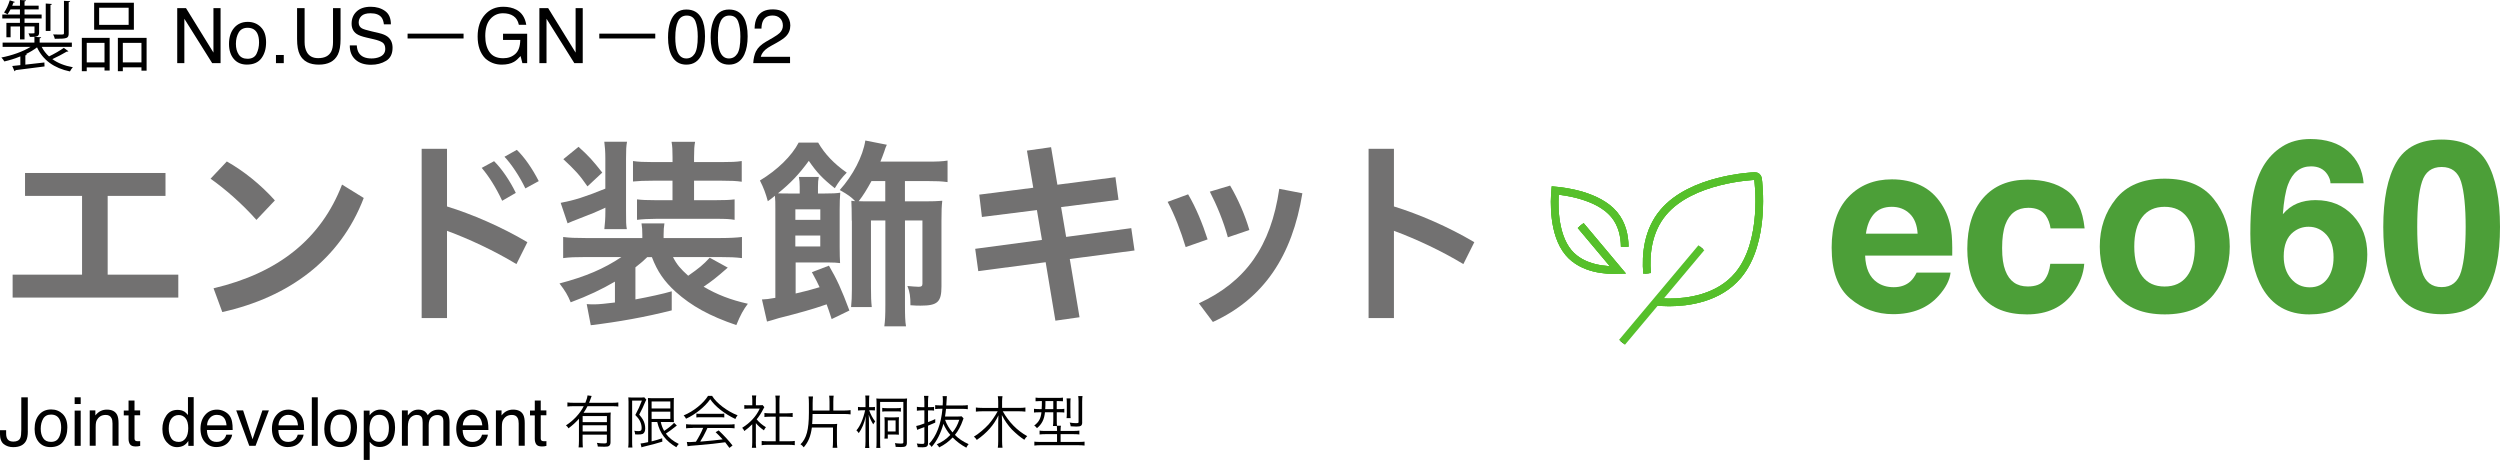 <?xml version="1.0" encoding="UTF-8"?><svg id="b" xmlns="http://www.w3.org/2000/svg" viewBox="0 0 554.24 101.96"><g id="c"><path d="M367.15,66.89c.53.06,1.55.15,2.88.15,4.06,0,10.97-.84,15.3-6.01,6.25-7.45,4.49-20.85,4.41-21.41-.05-.34-.34-.59-.69-.58-.57.02-14.07.61-20.32,8.06-3.43,4.08-3.93,9.31-3.58,13.5" fill="none" stroke="#000" stroke-miterlimit="10" stroke-width=".87"/><path d="M350.43,50l8.27,9.86c-2.44.1-7.85-.14-10.96-3.85-3.52-4.19-3.16-11.6-2.96-13.78,2.18.19,9.54,1.12,13.06,5.31,1.78,2.13,2.33,4.77,2.36,7.17" fill="none" stroke="#000" stroke-miterlimit="10" stroke-width=".87"/><line x1="377.19" y1="54.92" x2="359.59" y2="75.89" fill="none" stroke="#000" stroke-miterlimit="10" stroke-width=".87"/><path d="M367.15,66.89c.53.06,1.55.15,2.88.15,4.06,0,10.97-.84,15.3-6.01,6.25-7.45,4.49-20.85,4.41-21.41-.05-.34-.34-.59-.69-.58-.57.02-14.07.61-20.32,8.06-3.43,4.08-3.93,9.31-3.58,13.5" fill="none" stroke="#56c02b" stroke-miterlimit="10" stroke-width="1.7"/><path d="M350.43,50l8.27,9.86c-2.44.1-7.85-.14-10.96-3.85-3.52-4.19-3.16-11.6-2.96-13.78,2.18.19,9.54,1.12,13.06,5.31,1.78,2.13,2.33,4.77,2.36,7.17" fill="none" stroke="#56c02b" stroke-miterlimit="10" stroke-width="1.7"/><path d="M367.15,66.89c.53.06,1.55.15,2.88.15,4.06,0,10.97-.84,15.3-6.01,6.25-7.45,4.49-20.85,4.41-21.41-.05-.34-.34-.59-.69-.58-.57.02-14.07.61-20.32,8.06-3.43,4.08-3.93,9.31-3.58,13.5" fill="none" stroke="#56c02b" stroke-miterlimit="10" stroke-width="1.7"/><path d="M350.43,50l8.27,9.86c-2.44.1-7.85-.14-10.96-3.85-3.52-4.19-3.16-11.6-2.96-13.78,2.18.19,9.54,1.12,13.06,5.31,1.78,2.13,2.33,4.77,2.36,7.17" fill="none" stroke="#56c02b" stroke-miterlimit="10" stroke-width="1.7"/><path d="M367.15,66.89c.53.06,1.55.15,2.88.15,4.06,0,10.97-.84,15.3-6.01,6.25-7.45,4.49-20.85,4.41-21.41-.05-.34-.34-.59-.69-.58-.57.02-14.07.61-20.32,8.06-3.43,4.08-3.93,9.31-3.58,13.5" fill="none" stroke="#56c02b" stroke-miterlimit="10" stroke-width="1.7"/><path d="M350.43,50l8.27,9.86c-2.44.1-7.85-.14-10.96-3.85-3.52-4.19-3.16-11.6-2.96-13.78,2.18.19,9.54,1.12,13.06,5.31,1.78,2.13,2.33,4.77,2.36,7.17" fill="none" stroke="#56c02b" stroke-miterlimit="10" stroke-width="1.7"/><line x1="377.19" y1="54.92" x2="359.59" y2="75.89" fill="none" stroke="#56c02b" stroke-miterlimit="10" stroke-width="1.7"/><path d="M432.43,60.44c-.19,1.67-1.06,3.37-2.61,5.1-2.42,2.74-5.8,4.11-10.14,4.11-3.59,0-6.75-1.16-9.5-3.47-2.74-2.31-4.11-6.07-4.11-11.28,0-4.88,1.24-8.63,3.71-11.23,2.48-2.6,5.69-3.91,9.64-3.91,2.35,0,4.46.44,6.34,1.32,1.88.88,3.43,2.27,4.66,4.17,1.1,1.67,1.82,3.61,2.15,5.82.19,1.29.27,3.16.23,5.59h-19.31c.1,2.83.99,4.81,2.67,5.95,1.02.71,2.24,1.06,3.67,1.06,1.52,0,2.75-.43,3.7-1.29.52-.47.97-1.11,1.37-1.94h7.53ZM425.13,51.8c-.12-1.95-.71-3.43-1.77-4.44-1.06-1.01-2.38-1.51-3.95-1.51-1.71,0-3.03.54-3.97,1.6-.94,1.07-1.53,2.52-1.77,4.35h11.46Z" fill="#4c9f38"/><path d="M462.16,50.63h-7.56c-.14-1.05-.49-2-1.06-2.85-.83-1.14-2.11-1.71-3.86-1.71-2.48,0-4.18,1.23-5.1,3.7-.48,1.31-.72,3.05-.72,5.23s.24,3.74.72,4.99c.88,2.35,2.54,3.52,4.97,3.52,1.73,0,2.95-.47,3.67-1.4s1.16-2.14,1.32-3.62h7.53c-.17,2.24-.98,4.37-2.43,6.37-2.31,3.23-5.74,4.84-10.27,4.84s-7.88-1.35-10.02-4.04c-2.14-2.69-3.21-6.19-3.21-10.48,0-4.85,1.18-8.62,3.55-11.31,2.36-2.69,5.62-4.04,9.78-4.04,3.54,0,6.43.79,8.68,2.38,2.25,1.59,3.58,4.39,4,8.41Z" fill="#4c9f38"/><path d="M490.76,44.09c2.38,2.98,3.57,6.51,3.57,10.58s-1.19,7.68-3.57,10.62-6,4.41-10.84,4.41-8.46-1.47-10.84-4.41-3.57-6.48-3.57-10.62,1.19-7.6,3.57-10.58c2.38-2.98,6-4.48,10.84-4.48s8.46,1.49,10.84,4.48ZM479.89,45.85c-2.16,0-3.82.76-4.98,2.29-1.17,1.53-1.75,3.71-1.75,6.53s.58,5.01,1.75,6.55c1.16,1.54,2.82,2.3,4.98,2.3s3.81-.77,4.97-2.3c1.16-1.54,1.73-3.72,1.73-6.55s-.58-5.01-1.73-6.53c-1.16-1.53-2.81-2.29-4.97-2.29Z" fill="#4c9f38"/><path d="M513.43,44.37c3.33,0,6.06,1.13,8.19,3.39,2.13,2.26,3.2,5.15,3.2,8.67s-1.04,6.59-3.13,9.26c-2.09,2.67-5.33,4.01-9.73,4.01-4.73,0-8.21-1.98-10.46-5.93-1.74-3.09-2.61-7.07-2.61-11.96,0-2.86.12-5.19.36-6.99.43-3.19,1.27-5.85,2.51-7.97,1.07-1.81,2.47-3.27,4.21-4.37,1.73-1.1,3.81-1.66,6.22-1.66,3.48,0,6.26.89,8.33,2.68,2.07,1.79,3.23,4.16,3.49,7.13h-7.35c0-.6-.23-1.27-.7-1.99-.79-1.17-1.99-1.76-3.6-1.76-2.4,0-4.11,1.35-5.12,4.04-.55,1.48-.93,3.67-1.14,6.57.91-1.09,1.98-1.88,3.18-2.38,1.21-.5,2.59-.75,4.14-.75ZM508.46,51.41c-1.45,1.12-2.17,2.93-2.17,5.43,0,2.02.54,3.67,1.63,4.94,1.09,1.28,2.47,1.92,4.14,1.92s2.93-.62,3.87-1.85c.94-1.23,1.41-2.83,1.41-4.8,0-2.19-.54-3.87-1.6-5.03-1.07-1.16-2.38-1.75-3.93-1.75-1.26,0-2.37.38-3.34,1.14Z" fill="#4c9f38"/><path d="M541.3,69.66c-4.78,0-8.13-1.67-10.05-5.02-1.92-3.35-2.89-8.12-2.89-14.31s.96-10.97,2.89-14.34c1.92-3.36,5.27-5.05,10.05-5.05s8.13,1.68,10.07,5.05c1.92,3.36,2.87,8.14,2.87,14.34s-.96,10.96-2.89,14.31c-1.92,3.35-5.27,5.02-10.05,5.02ZM545.62,60.21c.67-2.28,1.01-5.57,1.01-9.89s-.34-7.87-1.02-10.04-2.12-3.26-4.31-3.26-3.64,1.09-4.35,3.26c-.71,2.17-1.06,5.52-1.06,10.04s.35,7.61,1.06,9.9c.71,2.29,2.16,3.43,4.35,3.43s3.63-1.15,4.32-3.44Z" fill="#4c9f38"/><path d="M18.19,60.89v-17.46H5.55v-5.08h31.14v5.08h-12.82v17.46h15.66v5.08H2.8v-5.08h15.39Z" fill="#727171"/><path d="M50.28,35.79c3.73,2.11,7.47,5.08,10.66,8.64l-4.09,4.32c-3.15-3.56-6.97-6.88-10.17-9.13l3.6-3.82ZM47.35,63.91c14.31-3.37,23.8-10.89,28.48-22.99l4.81,2.97c-5.22,13.68-16.6,22-31.36,25.29l-1.94-5.27Z" fill="#727171"/><path d="M99.1,45.77c5.53,1.71,11.97,4.46,17.82,7.92l-2.43,4.86c-4.9-2.97-10.53-5.58-15.39-7.38v19.35h-5.62v-37.53h5.62v12.78ZM109.54,35.74c1.71,1.67,3.55,4.41,4.81,7.02l-3.02,1.75c-1.35-2.88-2.92-5.4-4.54-7.29l2.75-1.49ZM114.58,33.22c1.67,1.62,3.38,4.05,4.86,6.93l-2.97,1.62c-1.26-2.65-3.1-5.4-4.63-7.02l2.74-1.53Z" fill="#727171"/><path d="M143.52,56.98c-.81.81-1.35,1.26-2.65,2.29v7.11c2.92-.54,6.25-1.26,8.05-1.8v4.23c-5.85,1.48-11.83,2.56-17.95,3.29l-.9-4.68c.81.05.85.05,1.85.05.85,0,2.56-.18,4.41-.41v-4.63c-2.92,1.71-5.94,3.15-9.81,4.59-.67-1.62-1.21-2.52-2.48-4.18,5.81-1.53,9.81-3.24,13.72-5.85h-8.14c-2.07,0-3.33.04-4.77.23v-4.68c1.4.18,2.75.23,4.95.23h12.6v-.68c0-1.08-.04-1.71-.18-2.56h5.08c-.13.77-.18,1.48-.18,2.56v.68h12.6c2.07,0,3.6-.09,4.77-.23v4.68c-1.44-.18-2.7-.23-4.81-.23h-10.48c.85,1.67,1.67,2.61,3.37,4.14,2.39-1.67,3.33-2.43,4.77-4l4,2.2c-2.34,2.07-3.6,3.06-5.35,4.23,2.97,1.75,5.98,2.92,9.81,3.78-.99,1.31-1.62,2.43-2.56,4.73-5.94-2.02-9.94-4.23-13.45-7.38-2.52-2.29-4.05-4.5-5.27-7.69h-.99ZM134.2,46.04c-1.8.85-3.29,1.48-5.94,2.48-1.3.5-1.48.58-2.43.99l-1.53-4.54c3.1-.59,5.35-1.31,9.9-3.15v-6.71c0-1.53-.09-2.61-.23-3.69h5.04c-.18.95-.22,1.8-.22,3.73v11.65c0,2.47,0,3.01.18,4h-4.99c.13-1.17.23-2.29.23-4v-.77ZM128.26,32.55c2.38,2.16,3.1,2.97,5.26,5.71l-3.28,3.06c-1.8-2.61-2.75-3.6-5.35-6.03l3.38-2.75ZM144.69,40.06c-1.89,0-3.15.05-4.36.18v-4.54c1.21.18,2.38.23,4.36.23h4.41v-.99c0-1.67-.04-2.48-.22-3.51h5.22c-.18.95-.23,1.76-.23,3.38v1.12h6.21c1.98,0,3.15-.04,4.36-.23v4.59c-1.17-.18-2.34-.23-4.36-.23h-6.21v4.32h4.81c2.07,0,3.01-.04,4.18-.18v4.54c-.99-.18-2.02-.23-4.05-.23h-13.27c-1.67,0-3.24.09-4.32.23v-4.54c1.08.13,2.21.18,4.05.18h3.82v-4.32h-4.41Z" fill="#727171"/><path d="M184.38,70.75c-.58-1.75-.77-2.38-1.12-3.28-2.92,1.03-6.12,1.93-10.62,3.06q-.63.18-1.48.45c-.18.04-.85.23-1.12.31l-1.12-4.9c.99-.04,1.4-.09,2.97-.36v-19.66c0-1.39,0-2.02-.09-2.97-.72.58-.81.67-1.58,1.21-.45-1.67-.9-2.92-1.75-4.59,3.87-2.34,7.06-5.44,8.59-8.41h4.32c1.44,2.52,3.56,4.73,6.34,6.66-1.17,1.21-1.75,1.98-2.65,3.46-2.74-2.16-4-3.51-5.76-6.07-2.16,2.97-4.09,4.99-6.84,7.2.81.04,1.26.04,2.48.04h2.34v-1.48c0-.9-.04-1.48-.18-2.2h4.41c-.14.67-.18,1.26-.18,2.2v1.48h1.48c1.75,0,2.56-.04,3.46-.18-.09,1.12-.13,2.2-.13,3.78v8.23c0,1.76.04,2.61.09,3.6-.72-.09-1.4-.14-2.56-.14h-7.29v6.88c2.34-.54,3.19-.76,5.31-1.4-.45-.99-.76-1.57-1.71-3.33l3.78-1.44c1.76,3.01,2.79,5.26,4.54,9.94l-3.91,1.89ZM181.86,48.75v-2.34h-5.53v2.34h5.53ZM176.32,54.64h5.53v-2.43h-5.53v2.43ZM188.83,48.92c0-2.34-.04-3.24-.09-4.41.36.04.5.04.85.09-.85-.9-1.58-1.44-3.42-2.47,2.92-3.24,5.13-7.47,5.67-10.98l4.77.94c-.27.58-.36.81-.58,1.53-.36,1.04-.54,1.44-.85,2.21h10.39c2.29,0,3.24-.04,4.5-.23v4.77c-1.35-.18-2.34-.23-4.5-.23h-4.95v4.5h4.46c1.66,0,2.74-.04,3.82-.13-.14,1.17-.18,2.25-.18,4.45v14.53c0,3.46-.85,4.27-4.63,4.27-.63,0-1.12,0-2.25-.09,0-1.93-.13-2.92-.67-4.27.94.09,2.02.18,2.52.18.58,0,.81-.18.81-.67v-14.04h-3.87v18.67c0,2.48.04,3.69.23,4.81h-4.81c.18-1.26.23-2.48.23-4.81v-18.67h-3.19v14.85c0,1.98.04,3.1.18,4.36h-4.59c.13-1.26.18-2.38.18-4v-15.16ZM193.2,40.15c-1.08,1.94-1.8,3.15-2.83,4.45.95.04,1.4.04,2.34.04h3.55v-4.5h-3.06Z" fill="#727171"/><path d="M247.29,39.3l.68,4.99-12.73,1.62,1.12,6.61,14.44-1.94.72,4.95-14.35,1.89,2.16,12.91-5.35.76-2.16-12.96-14.94,1.98-.68-4.95,14.8-1.98-1.12-6.61-12.19,1.53-.59-4.95,11.97-1.53-1.4-8.23,5.35-.76,1.4,8.32,12.87-1.67Z" fill="#727171"/><path d="M263.4,43.08c1.71,2.88,3.19,6.48,4.32,9.99l-4.86,1.71c-1.08-3.56-2.47-7.2-4-10.03l4.54-1.67ZM288.73,42.85c-2.25,13.9-8.55,23.35-19.84,28.53l-3.1-4.14c10.35-4.77,15.97-12.6,17.82-25.38l5.13.99ZM272.71,41.14c1.8,3.06,3.33,6.61,4.27,9.85l-4.77,1.62c-.95-3.51-2.48-7.2-4-10.12l4.5-1.35Z" fill="#727171"/><path d="M309.03,45.77c5.53,1.71,11.97,4.46,17.82,7.92l-2.43,4.86c-4.9-2.97-10.53-5.58-15.39-7.38v19.35h-5.62v-37.53h5.62v12.78Z" fill="#727171"/><path d="M9.26,10.42c.41.8.95,1.5,1.61,2.09,1.1-.53,2.46-1.31,3.28-1.9l1.02.75c-.07.08-.22.12-.37.08-.83.51-2.12,1.17-3.2,1.67,1.22.88,2.75,1.48,4.56,1.8-.24.22-.51.65-.66.93-3.5-.73-5.98-2.5-7.29-5.34-.7.54-1.56,1.05-2.5,1.51l.25.05c-.02.1-.12.19-.34.2v2.07c1.33-.14,2.79-.31,4.22-.48l.03.88c-2.36.32-4.86.63-6.43.82-.02.14-.1.22-.22.25l-.51-1.17,1.8-.19v-1.94c-1.17.48-2.41.87-3.55,1.12-.14-.25-.43-.66-.66-.87,2.21-.42,4.78-1.29,6.48-2.36H.58v-.95h7.05v-1.27l1.5.1c-.02.12-.12.2-.34.24v.93h7.14v.95h-6.66ZM4.42,5.07v-.97H.51v-.87h3.91v-1.14h-2.09c-.22.41-.44.78-.66,1.09-.19-.12-.53-.31-.78-.41.51-.66.97-1.7,1.27-2.7l1.14.36c-.05.12-.17.15-.32.14-.08.22-.17.46-.27.7h1.72V0l1.33.08c-.02.12-.1.2-.32.24v.94h3.13v.83h-3.13v1.14h3.79v.87h-3.79v.97h3.23v2.14c0,.95-.53.97-2.04.97-.05-.25-.22-.56-.32-.78h.92c.39,0,.42,0,.42-.19v-1.34h-2.21v2.86h-1v-2.86h-2.09v2.4h-.93v-3.2h3.03ZM11.51.88c-.02.1-.1.19-.32.22v5.76h-1.05V.78l1.38.1ZM15.55.25c-.02.12-.1.2-.32.24v6.85c0,1.16-.32,1.26-3.08,1.26-.05-.29-.22-.7-.37-.97.56.02,1.09.03,1.48.03.82,0,.92,0,.92-.32V.19l1.38.07Z"/><path d="M18.14,15.79v-7.39h6.17v7.24h-1.14v-.7h-3.94v.85h-1.09ZM23.17,9.5h-3.94v4.33h3.94v-4.33ZM29.68.61v5.98h-8.81V.61h8.81ZM28.52,5.51V1.72h-6.54v3.79h6.54ZM26.13,8.4h6.37v7.26h-1.14v-.73h-4.13v.85h-1.1v-7.38ZM27.23,13.84h4.13v-4.33h-4.13v4.33Z"/><path d="M39.29,1.81h1.95l6.08,9.85V1.81h1.58v12.19h-1.86l-6.17-9.84v9.84h-1.58V1.81Z"/><path d="M57.81,6c.79.76,1.18,1.89,1.18,3.37s-.35,2.62-1.04,3.55-1.77,1.4-3.22,1.4c-1.21,0-2.18-.41-2.89-1.24-.71-.83-1.07-1.94-1.07-3.33,0-1.49.38-2.68,1.13-3.57.75-.88,1.76-1.33,3.03-1.33,1.14,0,2.1.38,2.88,1.14ZM56.88,11.91c.36-.75.55-1.58.55-2.5,0-.83-.13-1.5-.39-2.02-.42-.82-1.13-1.23-2.15-1.23-.9,0-1.56.35-1.97,1.04-.41.7-.62,1.54-.62,2.52s.21,1.73.62,2.36c.41.63,1.06.95,1.95.95.98,0,1.65-.38,2.01-1.12Z"/><path d="M61.18,12.19h1.73v1.81h-1.73v-1.81Z"/><path d="M67.53,1.81v7.54c0,.88.17,1.62.5,2.21.5.89,1.33,1.33,2.51,1.33,1.41,0,2.37-.48,2.88-1.44.27-.52.41-1.22.41-2.1V1.81h1.67v6.85c0,1.5-.2,2.65-.61,3.46-.74,1.47-2.15,2.21-4.21,2.21s-3.47-.74-4.21-2.21c-.41-.81-.61-1.96-.61-3.46V1.81h1.67Z"/><path d="M79.1,10.07c.04.69.19,1.25.47,1.68.53.81,1.46,1.21,2.79,1.21.6,0,1.14-.09,1.63-.27.95-.34,1.42-.96,1.42-1.84,0-.66-.2-1.14-.6-1.42-.41-.28-1.05-.52-1.91-.72l-1.6-.37c-1.05-.24-1.79-.51-2.22-.81-.75-.51-1.13-1.27-1.13-2.28,0-1.1.37-2,1.11-2.7.74-.7,1.78-1.05,3.13-1.05,1.24,0,2.3.31,3.17.93s1.3,1.6,1.3,2.96h-1.55c-.08-.65-.25-1.15-.51-1.5-.48-.64-1.3-.95-2.46-.95-.93,0-1.6.21-2.01.61s-.61.89-.61,1.43c0,.6.24,1.04.72,1.31.32.18,1.03.4,2.15.66l1.66.39c.8.19,1.42.45,1.85.77.75.57,1.13,1.4,1.13,2.48,0,1.35-.48,2.32-1.44,2.9s-2.07.87-3.34.87c-1.48,0-2.64-.39-3.47-1.16-.84-.77-1.25-1.81-1.23-3.13h1.55Z"/><path d="M90.36,7.46h12.41v1.07h-12.41v-1.07Z"/><path d="M114.48,2.15c1.19.64,1.93,1.75,2.19,3.35h-1.64c-.19-.89-.6-1.54-1.21-1.95-.61-.41-1.38-.61-2.32-.61-1.11,0-2.04.42-2.79,1.27-.76.85-1.13,2.11-1.13,3.79,0,1.45.31,2.63.94,3.54s1.64,1.37,3.05,1.37c1.08,0,1.97-.32,2.68-.96.71-.64,1.07-1.67,1.09-3.1h-3.82v-1.37h5.35v6.52h-1.06l-.4-1.57c-.55.61-1.04,1.04-1.46,1.28-.71.41-1.62.62-2.72.62-1.42,0-2.64-.47-3.67-1.4-1.12-1.17-1.67-2.78-1.67-4.83s.55-3.67,1.64-4.87c1.04-1.15,2.38-1.73,4.03-1.73,1.13,0,2.1.22,2.93.66Z"/><path d="M119.58,1.81h1.95l6.08,9.85V1.81h1.58v12.19h-1.86l-6.17-9.84v9.84h-1.58V1.81Z"/><path d="M132.86,7.46h12.41v1.07h-12.41v-1.07Z"/><path d="M155.5,4.01c.53.98.8,2.32.8,4.03,0,1.62-.24,2.95-.72,4.01-.7,1.52-1.84,2.28-3.42,2.28-1.43,0-2.49-.62-3.19-1.86-.58-1.04-.87-2.42-.87-4.17,0-1.35.17-2.51.52-3.48.65-1.8,1.83-2.71,3.54-2.71,1.54,0,2.65.63,3.34,1.9ZM154,11.93c.46-.69.69-1.96.69-3.84,0-1.35-.17-2.46-.5-3.33-.33-.87-.98-1.31-1.94-1.31-.88,0-1.53.41-1.93,1.24-.41.83-.61,2.05-.61,3.66,0,1.21.13,2.19.39,2.92.4,1.12,1.08,1.69,2.05,1.69.78,0,1.39-.34,1.85-1.03Z"/><path d="M164.95,4.01c.53.98.8,2.32.8,4.03,0,1.62-.24,2.95-.72,4.01-.7,1.52-1.84,2.28-3.42,2.28-1.43,0-2.49-.62-3.19-1.86-.58-1.04-.87-2.42-.87-4.17,0-1.35.17-2.51.52-3.48.65-1.8,1.83-2.71,3.54-2.71,1.54,0,2.65.63,3.34,1.9ZM163.45,11.93c.46-.69.69-1.96.69-3.84,0-1.35-.17-2.46-.5-3.33-.33-.87-.98-1.31-1.94-1.31-.88,0-1.53.41-1.93,1.24-.41.83-.61,2.05-.61,3.66,0,1.21.13,2.19.39,2.92.4,1.12,1.08,1.69,2.05,1.69.78,0,1.39-.34,1.85-1.03Z"/><path d="M167.64,11.33c.37-.76,1.09-1.45,2.15-2.07l1.59-.92c.71-.42,1.21-.77,1.5-1.06.45-.46.68-.99.68-1.58,0-.69-.21-1.24-.62-1.65-.42-.41-.97-.61-1.66-.61-1.02,0-1.73.39-2.12,1.17-.21.42-.33.99-.35,1.73h-1.52c.02-1.04.21-1.88.57-2.53.65-1.15,1.79-1.73,3.43-1.73,1.36,0,2.36.37,2.98,1.1.63.74.94,1.55.94,2.46,0,.95-.33,1.77-1,2.44-.39.39-1.08.87-2.08,1.43l-1.14.63c-.54.3-.97.58-1.28.85-.55.48-.9,1.02-1.05,1.6h6.49v1.41h-8.16c.06-1.02.27-1.92.63-2.67Z"/><path d="M6.17,95.63c0,.91-.13,1.61-.4,2.12-.5.92-1.45,1.38-2.85,1.38-.81,0-1.5-.22-2.07-.66-.57-.44-.86-1.21-.86-2.33v-.77h1.37v.77c0,.59.13,1.03.39,1.32.26.3.67.44,1.22.44.78,0,1.29-.27,1.53-.8.15-.33.22-.94.22-1.85v-7.17h1.44v7.55Z"/><path d="M13.89,91.78c.69.67,1.04,1.66,1.04,2.97s-.31,2.31-.92,3.13c-.61.82-1.56,1.24-2.84,1.24-1.07,0-1.92-.36-2.55-1.09s-.95-1.71-.95-2.94c0-1.32.33-2.37,1-3.15.66-.78,1.56-1.17,2.68-1.17,1,0,1.85.34,2.55,1.01ZM13.08,96.99c.32-.66.48-1.4.48-2.21,0-.73-.12-1.33-.35-1.79-.37-.72-1-1.08-1.9-1.08-.8,0-1.38.31-1.74.92-.36.62-.54,1.36-.54,2.22s.18,1.53.54,2.08c.36.56.94.83,1.72.83.86,0,1.46-.33,1.78-.99Z"/><path d="M16.55,88.08h1.34v1.49h-1.34v-1.49ZM16.55,91.03h1.34v7.81h-1.34v-7.81Z"/><path d="M19.89,90.99h1.25v1.11c.37-.46.76-.79,1.18-.99s.88-.3,1.38-.3c1.11,0,1.87.39,2.26,1.16.21.42.32,1.03.32,1.82v5.03h-1.34v-4.94c0-.48-.07-.87-.21-1.16-.23-.49-.66-.73-1.27-.73-.31,0-.57.03-.77.1-.36.11-.68.32-.95.64-.22.26-.36.53-.43.8-.07.28-.1.67-.1,1.18v4.11h-1.32v-7.84Z"/><path d="M28.49,88.8h1.33v2.19h1.25v1.08h-1.25v5.12c0,.27.09.46.28.55.1.05.27.08.51.08.06,0,.13,0,.21,0,.07,0,.16-.01.26-.02v1.05c-.15.04-.31.08-.47.1-.16.02-.34.03-.53.03-.62,0-1.03-.16-1.25-.47-.22-.32-.33-.72-.33-1.23v-5.19h-1.06v-1.08h1.06v-2.19Z"/><path d="M40.87,91.24c.23.15.5.4.8.77v-3.96h1.27v10.8h-1.19v-1.09c-.31.48-.67.83-1.09,1.05-.42.21-.9.32-1.44.32-.87,0-1.62-.37-2.26-1.1-.64-.73-.96-1.71-.96-2.93,0-1.14.29-2.13.87-2.97.58-.84,1.41-1.26,2.49-1.26.6,0,1.1.13,1.5.38ZM37.93,97.12c.35.57.92.85,1.71.85.61,0,1.11-.26,1.5-.79.39-.52.59-1.28.59-2.26s-.2-1.73-.6-2.2c-.4-.48-.9-.71-1.49-.71-.66,0-1.2.25-1.61.76-.41.51-.62,1.26-.62,2.24,0,.84.18,1.54.53,2.11Z"/><path d="M49.75,91.21c.52.26.91.6,1.19,1.01.26.39.44.86.52,1.38.08.36.12.94.12,1.73h-5.71c.02.8.21,1.44.56,1.92s.89.72,1.62.72c.68,0,1.23-.23,1.64-.68.23-.26.39-.57.48-.92h1.3c-.03.29-.15.61-.34.96-.19.35-.41.64-.65.87-.4.39-.89.65-1.48.79-.32.08-.67.12-1.07.12-.97,0-1.79-.36-2.47-1.07-.67-.71-1.01-1.71-1.01-2.98s.34-2.28,1.02-3.07,1.57-1.18,2.66-1.18c.55,0,1.09.13,1.61.39ZM50.22,94.29c-.05-.57-.18-1.03-.37-1.37-.36-.63-.96-.95-1.79-.95-.6,0-1.1.22-1.51.66-.41.44-.62.99-.65,1.67h4.32Z"/><path d="M53.9,90.99l2.09,6.39,2.18-6.39h1.44l-2.95,7.84h-1.4l-2.89-7.84h1.53Z"/><path d="M65.59,91.21c.52.26.91.6,1.19,1.01.26.39.44.86.52,1.38.08.36.12.94.12,1.73h-5.71c.02.8.21,1.44.56,1.92s.89.72,1.62.72c.68,0,1.23-.23,1.64-.68.23-.26.39-.57.48-.92h1.3c-.03.29-.15.61-.34.96-.19.35-.41.64-.65.87-.4.39-.89.65-1.48.79-.32.08-.67.12-1.07.12-.97,0-1.79-.36-2.47-1.07-.67-.71-1.01-1.71-1.01-2.98s.34-2.28,1.02-3.07,1.57-1.18,2.66-1.18c.55,0,1.09.13,1.61.39ZM66.06,94.29c-.05-.57-.18-1.03-.37-1.37-.36-.63-.96-.95-1.79-.95-.6,0-1.1.22-1.51.66-.41.44-.62.99-.65,1.67h4.32Z"/><path d="M69.13,88.08h1.32v10.76h-1.32v-10.76Z"/><path d="M78.11,91.78c.69.67,1.04,1.66,1.04,2.97s-.31,2.31-.92,3.13c-.61.82-1.56,1.24-2.84,1.24-1.07,0-1.92-.36-2.55-1.09s-.95-1.71-.95-2.94c0-1.32.33-2.37,1-3.15.66-.78,1.56-1.17,2.68-1.17,1,0,1.85.34,2.55,1.01ZM77.29,96.99c.32-.66.48-1.4.48-2.21,0-.73-.12-1.33-.35-1.79-.37-.72-1-1.08-1.9-1.08-.8,0-1.38.31-1.74.92-.36.62-.54,1.36-.54,2.22s.18,1.53.54,2.08c.36.56.94.83,1.72.83.86,0,1.46-.33,1.78-.99Z"/><path d="M80.65,91.03h1.29v1.04c.26-.36.55-.63.87-.83.45-.29.97-.44,1.57-.44.89,0,1.65.34,2.27,1.02.62.68.93,1.65.93,2.92,0,1.71-.45,2.93-1.35,3.66-.57.46-1.23.7-1.99.7-.59,0-1.09-.13-1.49-.39-.24-.15-.5-.4-.79-.75v4.01h-1.32v-10.93ZM85.61,97.18c.41-.51.61-1.29.61-2.31,0-.62-.09-1.16-.27-1.61-.34-.86-.97-1.3-1.88-1.3s-1.54.46-1.88,1.37c-.18.49-.27,1.11-.27,1.86,0,.61.09,1.12.27,1.55.34.81.97,1.21,1.88,1.21.62,0,1.13-.26,1.54-.77Z"/><path d="M89.11,90.99h1.3v1.11c.31-.39.6-.67.85-.84.43-.3.93-.45,1.48-.45.62,0,1.13.15,1.51.46.21.18.41.43.59.78.29-.42.64-.73,1.03-.93.4-.2.84-.3,1.33-.3,1.05,0,1.77.38,2.15,1.14.21.41.31.96.31,1.65v5.22h-1.37v-5.45c0-.52-.13-.88-.39-1.08-.26-.2-.58-.29-.96-.29-.52,0-.96.17-1.34.52-.37.35-.56.93-.56,1.74v4.56h-1.34v-5.12c0-.53-.06-.92-.19-1.17-.2-.37-.57-.55-1.12-.55-.5,0-.95.19-1.36.58s-.61,1.08-.61,2.09v4.16h-1.32v-7.84Z"/><path d="M106.45,91.21c.52.26.91.6,1.19,1.01.26.39.44.86.52,1.38.08.36.12.94.12,1.73h-5.71c.02.8.21,1.44.56,1.92s.89.72,1.62.72c.68,0,1.23-.23,1.64-.68.23-.26.39-.57.48-.92h1.3c-.03.29-.15.61-.34.96-.19.35-.41.64-.65.87-.4.39-.89.65-1.48.79-.32.08-.67.12-1.07.12-.97,0-1.79-.36-2.47-1.07-.67-.71-1.01-1.71-1.01-2.98s.34-2.28,1.02-3.07,1.57-1.18,2.66-1.18c.55,0,1.09.13,1.61.39ZM106.92,94.29c-.05-.57-.18-1.03-.37-1.37-.36-.63-.96-.95-1.79-.95-.6,0-1.1.22-1.51.66-.41.44-.62.99-.65,1.67h4.32Z"/><path d="M109.94,90.99h1.25v1.11c.37-.46.76-.79,1.18-.99s.88-.3,1.38-.3c1.11,0,1.87.39,2.26,1.16.21.42.32,1.03.32,1.82v5.03h-1.34v-4.94c0-.48-.07-.87-.21-1.16-.23-.49-.66-.73-1.27-.73-.31,0-.57.03-.77.1-.36.11-.68.32-.95.64-.22.26-.36.53-.43.8-.07.28-.1.67-.1,1.18v4.11h-1.32v-7.84Z"/><path d="M118.55,88.8h1.33v2.19h1.25v1.08h-1.25v5.12c0,.27.09.46.28.55.1.05.27.08.51.08.06,0,.13,0,.21,0,.07,0,.16-.01.26-.02v1.05c-.15.04-.31.08-.47.1-.16.02-.34.03-.53.03-.62,0-1.03-.16-1.25-.47-.22-.32-.33-.72-.33-1.23v-5.19h-1.06v-1.08h1.06v-2.19Z"/><path d="M128.36,92.82c-.65.75-1.34,1.39-2.33,2.14-.14-.26-.27-.42-.56-.66,1.61-1,3.15-2.65,3.94-4.25h-2.2c-.61,0-1.05.03-1.42.08v-.91c.36.05.82.08,1.42.08h2.56c.3-.75.42-1.13.48-1.64l.92.12c-.05.13-.1.26-.26.7-.1.31-.18.51-.31.82h5.1c.57,0,1.01-.03,1.38-.08v.91c-.31-.05-.78-.08-1.38-.08h-5.45c-.31.6-.53.96-.87,1.46h4.65c.61,0,1.04-.01,1.37-.06-.04.35-.05.87-.05,1.5v5.11c0,.39-.12.65-.35.81-.18.13-.45.17-1.03.17-.39,0-.91-.01-1.44-.04-.04-.34-.09-.56-.2-.82.65.09,1.07.12,1.62.12.49,0,.59-.06.59-.39v-1.55h-5.38v1.36c0,.62.03,1.12.06,1.46h-.95c.05-.39.08-.88.08-1.46v-4.89ZM134.55,92.24h-5.38v1.35h5.38v-1.35ZM129.17,94.28v1.38h5.38v-1.38h-5.38Z"/><path d="M139.34,89.04c0-.38-.01-.68-.04-.95.17.03.49.04.86.04h1.86c.39,0,.68-.01.81-.05l.46.52c-.05.08-.13.25-.2.4-.47,1.12-.84,1.94-1.38,2.92.74.87,1.03,1.37,1.21,2.07.08.33.12.62.12,1,0,.62-.21,1.04-.57,1.21-.22.09-.52.13-1.05.13-.2,0-.34,0-.61-.03-.03-.33-.09-.57-.19-.81.33.07.6.09.92.09.55,0,.71-.17.71-.69,0-.46-.1-.91-.29-1.35-.23-.53-.48-.87-1.12-1.53.66-1.24,1-1.96,1.46-3.19h-2.16v9.19c0,.46.01.84.06,1.2h-.94c.05-.31.08-.68.08-1.2v-8.98ZM144.46,93.56v4.29c.99-.25,1.44-.38,2.34-.69l.04.75c-1.21.38-2.34.69-4.04,1.09-.29.06-.44.12-.58.18l-.21-.86c.39-.03.66-.08,1.68-.3v-8.46c0-.51-.03-1-.05-1.33.29.04.68.05,1.25.05h3.29c.58,0,1-.03,1.23-.06-.03.26-.04.57-.04,1.39v2.65c0,.75.01,1.03.04,1.33-.34-.03-.7-.04-1.22-.04h-1.7c.19.83.39,1.34.75,1.98.84-.53,1.87-1.38,2.2-1.79l.61.58s-.06.05-.08.07c-.01.01-.05.04-.09.08-.96.77-1.42,1.09-2.26,1.66.66.92,1.65,1.7,2.87,2.29-.23.23-.35.39-.55.73-2.34-1.37-3.65-3.09-4.23-5.59h-1.25ZM144.46,90.56h4.15v-1.56h-4.15v1.56ZM144.46,92.87h4.15v-1.61h-4.15v1.61Z"/><path d="M157.86,87.75c.95,1.6,3.37,3.45,5.66,4.32-.22.27-.42.58-.49.82-2.38-1.12-4.51-2.79-5.58-4.39-1.13,1.65-3.33,3.42-5.36,4.33-.1-.23-.36-.6-.53-.73,2.22-.92,4.39-2.68,5.41-4.34h.9ZM153.56,94.88c-.61,0-1.16.03-1.46.08v-.92c.31.05.86.08,1.46.08h7.85c.62,0,1.14-.03,1.44-.08v.92c-.31-.05-.84-.08-1.44-.08h-4.58l-.14.31-.14.31c-.4.86-.86,1.68-1.31,2.38h.33c1.94-.17,3.35-.31,4.64-.47-.64-.7-1.09-1.16-1.56-1.59l.68-.4c1.29,1.24,2.26,2.29,3.07,3.35l-.69.53c-.47-.65-.69-.95-.94-1.25-1.89.26-3.33.42-6.18.66-1.51.12-1.83.14-2.16.22l-.16-.95c.22.01.47.03.66.03s.26,0,1.35-.08c.62-.97,1.18-2.03,1.61-3.07h-2.34ZM154.38,91.69c.25.04.53.05,1,.05h4.12c.49,0,.81-.01,1.07-.05v.86c-.23-.04-.61-.05-1.07-.05h-4.13c-.35,0-.74.01-.99.05v-.86Z"/><path d="M167.56,98.02c0,.56.03.95.08,1.25h-.95c.05-.3.08-.73.08-1.26v-3.95c-.57.57-1.01.95-1.75,1.5-.13-.29-.27-.49-.48-.72,1.77-1.09,3.12-2.56,3.89-4.25h-2.39c-.43,0-.7.01-1.03.05v-.84c.33.04.57.05,1,.05h.77v-1.2c0-.34-.04-.77-.08-.98h.96c-.05.2-.08.62-.08,1v1.17h.75c.36,0,.6-.01.73-.04l.39.46c-.09.13-.19.31-.3.55-.38.75-.82,1.44-1.4,2.16.57.69,1.25,1.26,2.05,1.74-.17.2-.34.46-.44.7-.73-.51-1.33-1.04-1.79-1.61v4.23ZM171.97,88.87c0-.48-.01-.68-.09-1.16h1.01c-.07.43-.09.77-.09,1.16v2.76h1.68c.58,0,.94-.03,1.25-.08v.9c-.29-.04-.82-.07-1.25-.07h-1.68v5.45h2.02c.66,0,1.09-.03,1.38-.08v.95c-.35-.06-.84-.09-1.38-.09h-4.58c-.55,0-1.03.03-1.38.09v-.95c.3.05.73.08,1.38.08h1.73v-5.45h-1.25c-.42,0-.96.03-1.25.07v-.9c.29.05.72.08,1.25.08h1.25v-2.76Z"/><path d="M179.99,94.76c-.26,1.95-.79,3.25-1.81,4.41-.14-.22-.49-.56-.72-.66,1.34-1.31,1.86-3.24,1.87-6.96v-2.08c0-.74-.03-1.18-.08-1.57h.99c-.05.34-.08.95-.08,1.5v1.61h3.74v-1.95c0-.55-.03-1.01-.08-1.34h1c-.05.33-.08.74-.08,1.34v1.95h2.48c.55,0,1.03-.04,1.35-.09v.95c-.31-.05-.85-.09-1.34-.09h-7.09c0,.77-.04,1.52-.09,2.24h4.29c.61,0,.91-.01,1.26-.05-.04.29-.06.79-.06,1.21v2.63c0,.61.03,1.08.09,1.47h-1.04c.05-.39.08-.82.08-1.47v-3.03h-4.71Z"/><path d="M192.69,90.94c.27.83.79,1.82,1.34,2.5-.17.21-.29.36-.43.64-.44-.7-.69-1.22-1.01-2.15.04.82.05.91.06,2.02v3.89c0,.68.03,1.21.08,1.48h-.94c.05-.26.09-.84.09-1.48v-3.58c0-.68.03-1.51.07-2.01-.38,1.65-.83,2.74-1.57,3.77-.16-.26-.34-.47-.52-.61.79-.87,1.51-2.5,1.94-4.46h-.68c-.36,0-.75.03-.91.05v-.79c.23.04.46.05.9.05h.77v-1.26c0-.71-.01-1.07-.06-1.31h.91c-.04.25-.06.71-.06,1.3v1.27h.49c.36,0,.58-.01.81-.05v.78c-.29-.03-.51-.04-.81-.04h-.46ZM201.05,98.18c0,.38-.1.62-.32.77-.17.1-.47.16-.99.16-.33,0-.87-.01-1.18-.04-.01-.26-.06-.56-.16-.83.44.06.92.1,1.3.1.46,0,.57-.05.57-.27v-8.96h-5.15v8.83c0,.69.01,1.04.06,1.37h-.91c.05-.35.06-.72.06-1.39v-8.38c0-.53-.01-.91-.05-1.2.3.04.73.05,1.3.05h4.23c.58,0,.95-.01,1.29-.05-.04.34-.05.75-.05,1.26v8.59ZM199.73,91.26c-.25-.04-.56-.06-.94-.06h-2.25c-.36,0-.66.01-.95.06v-.84c.26.05.56.07.96.07h2.22c.4,0,.68-.01.95-.07v.84ZM199.25,95.63c0,.34.01.57.04.74-.26-.03-.49-.04-.88-.04h-1.59v.91h-.75c.04-.27.05-.66.05-1.12v-2.79c0-.43-.01-.64-.04-.84.21.03.51.04.81.04h1.51c.35,0,.66-.01.9-.04-.03.18-.04.35-.04.75v2.39ZM196.82,95.66h1.73v-2.46h-1.73v2.46Z"/><path d="M204.31,90.98c-.33,0-.64.03-1.04.08v-.87c.29.05.64.08,1.04.08h.62v-1.22c0-.51-.03-.97-.09-1.29h.99c-.06.34-.09.74-.09,1.27v1.23h.43c.39,0,.62-.01.91-.05v.82c-.29-.04-.58-.05-.94-.05h-.4v2.6l.13-.05.13-.05c.52-.2.74-.29,1.34-.57v.78c-.7.31-1.04.45-1.6.69v3.91c0,.66-.31.88-1.24.88-.36,0-.7-.01-1.05-.04-.03-.26-.06-.48-.2-.81.43.07.86.09,1.21.09.38,0,.47-.06.47-.35v-3.37c-.4.14-.73.27-.85.31-.31.12-.6.23-.73.31l-.23-.87c.47-.08.79-.17,1.81-.56v-2.91h-.62ZM213.62,92.73c-.05.12-.09.21-.18.48-.38,1.14-1.05,2.39-1.74,3.21.87.87,1.79,1.48,3.04,2.04-.23.27-.4.53-.51.79-1.16-.62-2.11-1.33-3.03-2.26-.87.91-1.79,1.6-2.99,2.2-.14-.27-.27-.44-.53-.69,1.14-.48,2.11-1.14,3-2.08-.64-.74-1.17-1.6-1.53-2.46-.55,2.04-1.46,3.84-2.61,5.12-.18-.27-.34-.44-.6-.65,1.66-1.7,2.7-4.43,3-7.81h-.36c-.49,0-.9.03-1.25.07v-.88c.23.04.71.07,1.26.07h.4c.03-.51.04-.68.04-.92,0-.61-.01-.86-.06-1.14h.95c-.03.25-.08.94-.13,2.07h3.47c.48,0,1.03-.03,1.3-.08v.91c-.31-.05-.73-.08-1.29-.08h-3.54c-.05.58-.13,1.12-.22,1.7h2.73c.44,0,.7-.01.94-.05l.44.46ZM209.52,93.07c.35,1.01.94,1.99,1.65,2.79.69-.84,1.1-1.62,1.5-2.79h-3.15Z"/><path d="M222.3,91.16c1.37,2.44,3.19,4.29,5.43,5.53-.31.3-.44.47-.64.81-.92-.6-1.69-1.24-2.74-2.26-.95-1.03-1.57-1.92-2.25-3.24.04.57.06,1.14.06,1.65v4.15c0,.61.04,1.11.09,1.46h-1.04c.06-.35.09-.87.09-1.47v-4.13c0-.55.03-1.21.05-1.59-.95,2.08-2.54,3.9-4.8,5.46-.14-.26-.44-.58-.64-.73.94-.53,2.35-1.72,3.25-2.7.75-.86,1.4-1.81,2.02-2.92h-3.43c-.52,0-.98.03-1.4.08v-.92c.38.06.85.09,1.4.09h3.55v-1.42c0-.46-.03-.82-.09-1.17h1.04c-.06.36-.09.78-.09,1.16v1.43h3.74c.66,0,1.13-.03,1.43-.09v.92c-.38-.05-.99-.08-1.43-.08h-3.61Z"/><path d="M230.74,88.91c-.51,0-.94.03-1.16.05v-.81c.33.05.68.06,1.22.06h3.61c.56,0,.92-.01,1.24-.06v.81c-.23-.03-.65-.05-1.16-.05h-.22v1.79h.48c.53,0,.92-.01,1.2-.07v.83c-.27-.04-.66-.06-1.18-.06h-.49v1.86c0,.49.01.9.05,1.12h.88c-.05.23-.08.48-.08.95v.21h2.76c.73,0,1.1-.03,1.4-.08v.86c-.3-.04-.82-.07-1.39-.07h-2.77v1.73h3.89c.65,0,1.17-.03,1.42-.07v.87c-.36-.05-.88-.08-1.46-.08h-8.24c-.56,0-1.07.03-1.43.08v-.87c.22.04.78.07,1.39.07h3.64v-1.73h-2.47c-.57,0-1.1.03-1.4.07v-.86c.3.07.65.08,1.35.08h2.52v-.19c0-.44-.03-.72-.05-.9h-.86c.05-.25.08-.7.08-1.2v-1.85h-1.85c-.14,1.56-.7,2.65-1.77,3.52-.18-.25-.35-.42-.61-.58,1.03-.77,1.46-1.56,1.6-2.94h-.45c-.55,0-.94.03-1.2.06v-.83c.27.04.73.07,1.21.07h.49c.04-.69.05-.94.05-1.79h-.25ZM231.77,88.91c0,.88-.01,1.24-.05,1.79h1.79v-1.79h-1.74ZM236.45,92.69c.04-.2.06-.65.06-1.14v-2.08c0-.51-.03-.94-.06-1.14h.91c-.04.22-.06.64-.06,1.12v2.13c0,.51.03.91.05,1.12h-.9ZM239.92,93.6c0,.77-.27.97-1.3.97-.39,0-.84-.03-1.25-.06-.05-.36-.12-.58-.22-.83.46.08.91.12,1.14.12h.47c.3-.01.35-.05.35-.3v-4.46c0-.56-.03-.94-.08-1.24h.96c-.05.21-.08.72-.08,1.26v4.54Z"/></g></svg>
